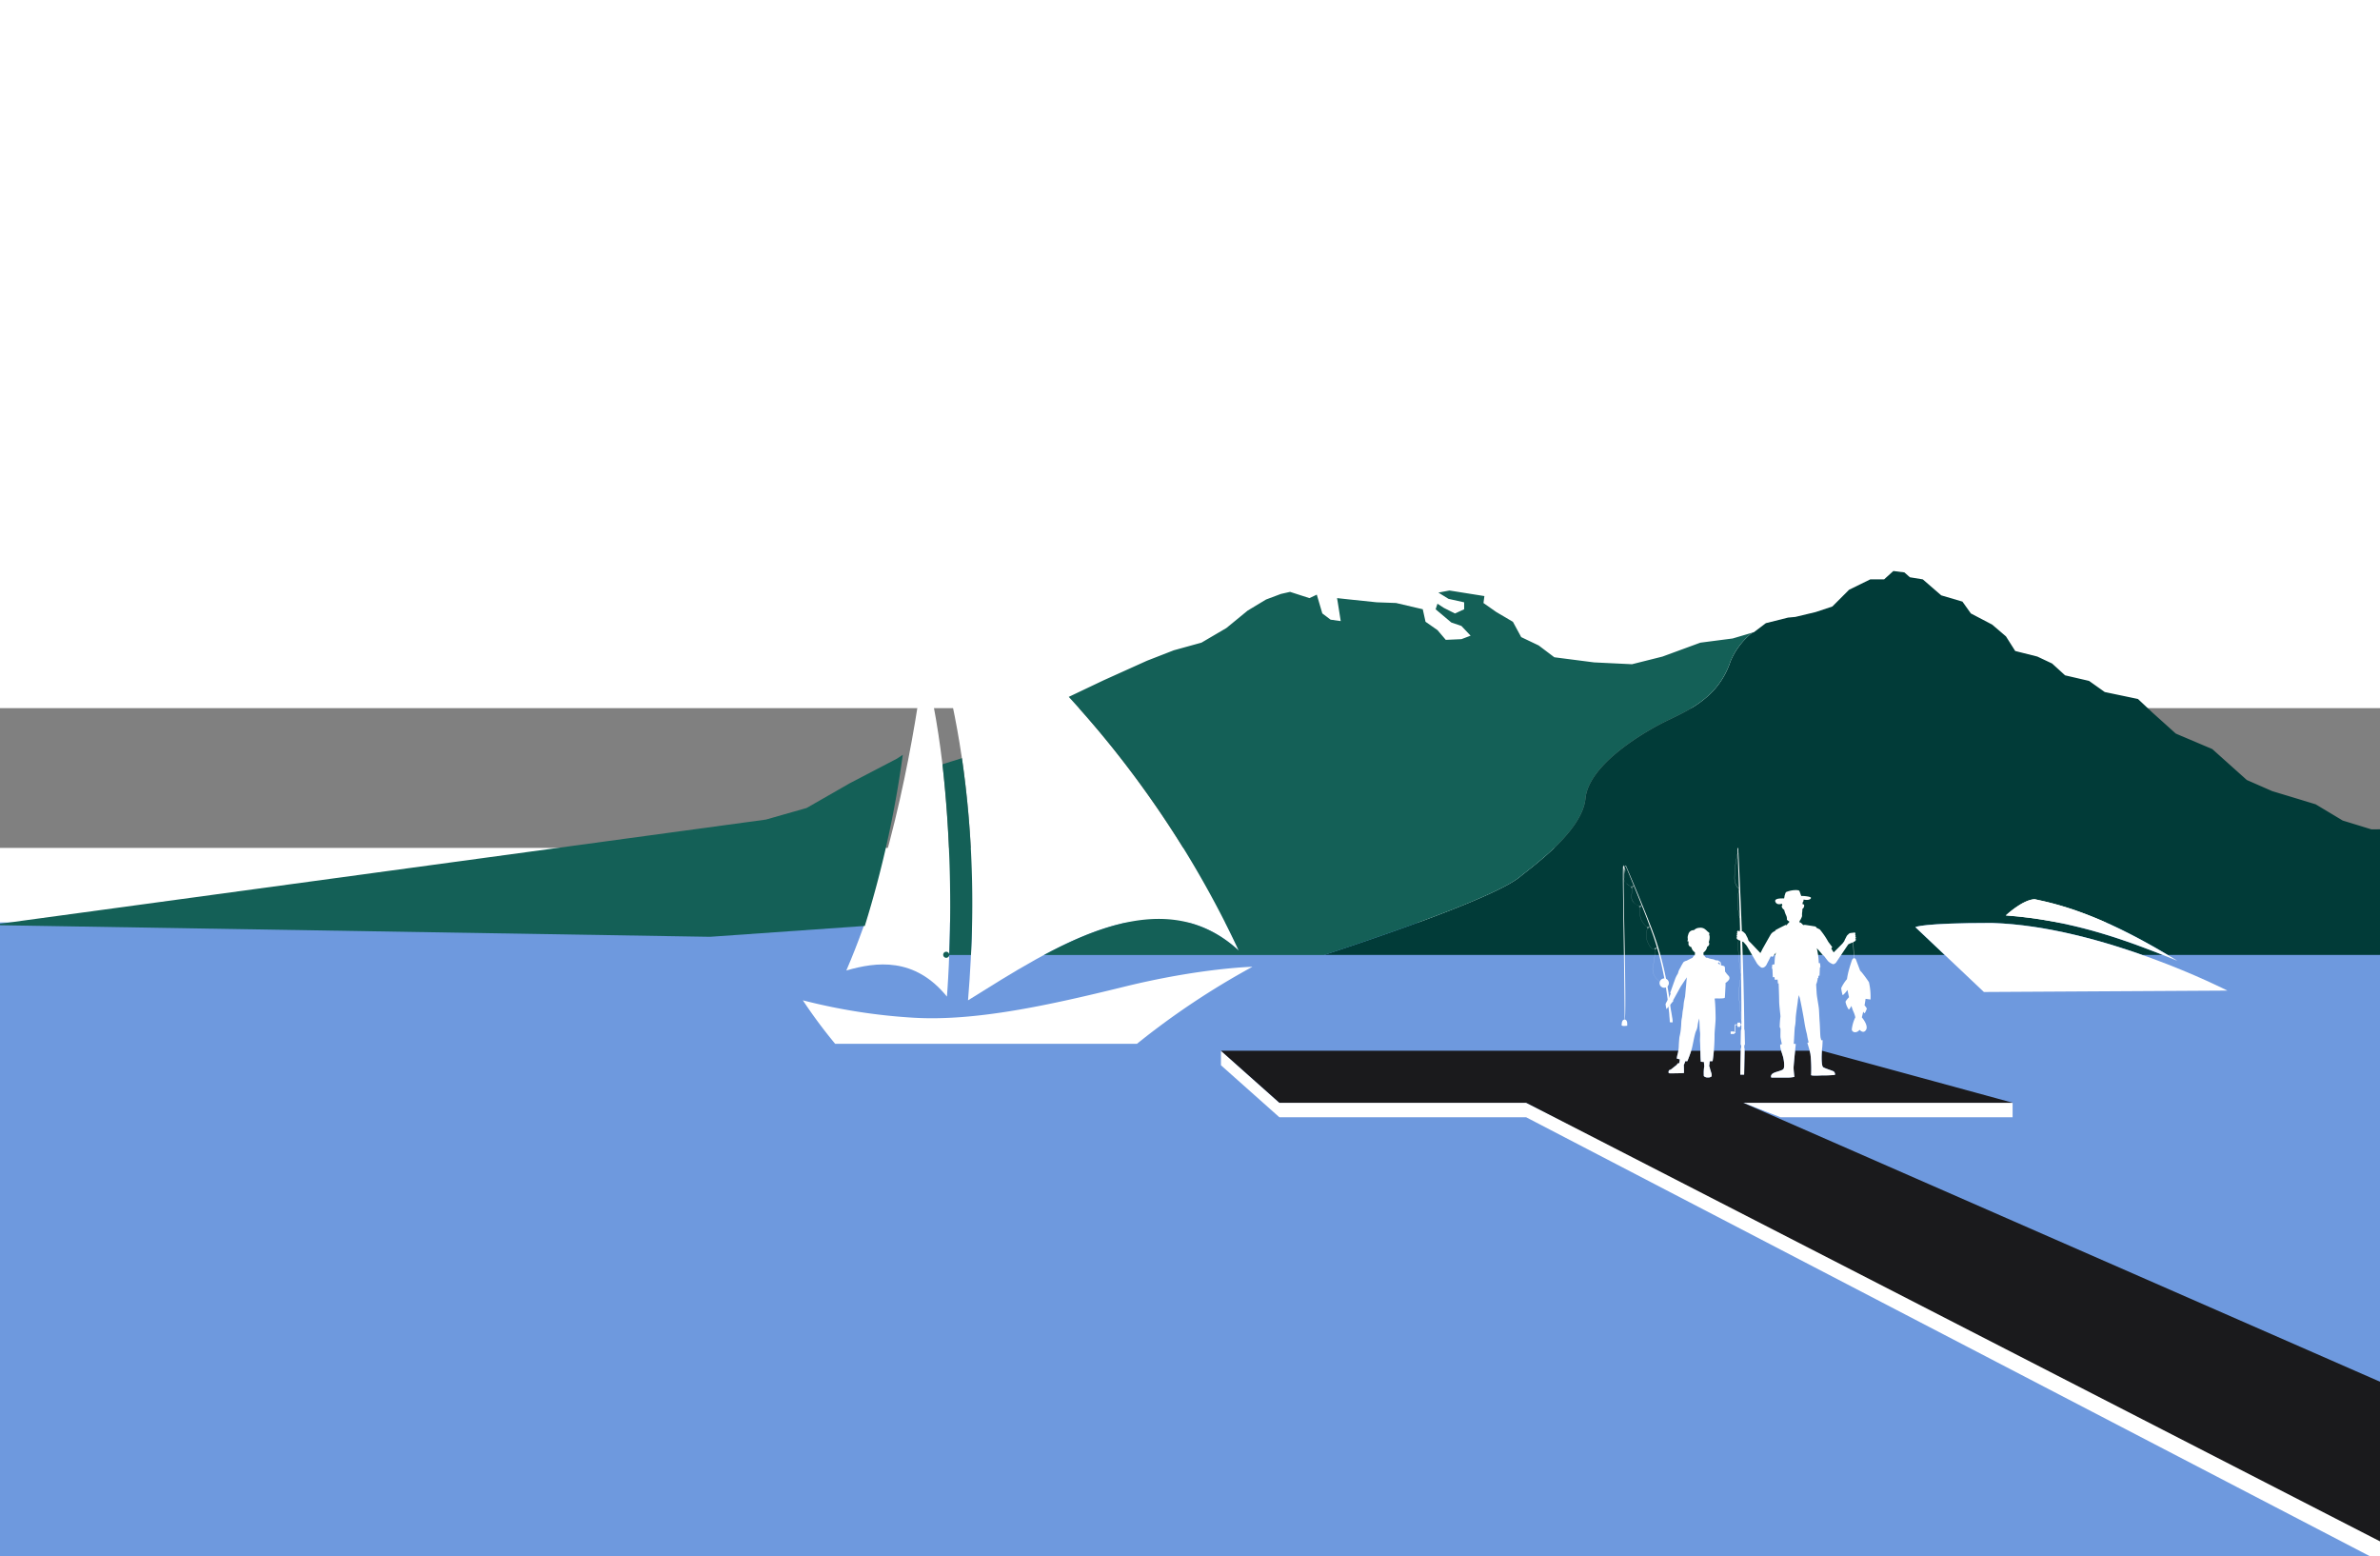 <svg xmlns="http://www.w3.org/2000/svg" xmlns:xlink="http://www.w3.org/1999/xlink" width="511" height="334" viewBox="0 30 511 30">
  <rect x="0" y="30" width="511" height="30" fill="#808080" stroke="none"/>
  <defs>
    <clipPath id="clip-path">
      <rect id="Rectangle_140250" data-name="Rectangle 140250" width="511" height="361" transform="translate(655.276 4590)" fill="#fff" stroke="#707070" stroke-width="1"/>
    </clipPath>
  </defs>
  <g id="footer" transform="translate(151 -4312)">
    <rect id="blue_bg" data-name="blue bg" width="511" height="288" transform="translate(-151 4388)" fill="#6e99de"/>
    <g id="img_logo_footer_mobile" transform="translate(-806.276 -278)" clip-path="url(#clip-path)">
      <g id="Group_11234" data-name="Group 11234" transform="translate(651.592 4589.918)">
        <path id="Path_116" data-name="Path 116" d="M460.069,201.021l-.051-2.942-.02-.915h-.43c.006.089.011.184.019.27.129,1.562.357,2.916.482,3.587" transform="translate(-82.579 -114.101)" fill="#6e99de"/>
        <path id="Path_117" data-name="Path 117" d="M459.884,212.176c.111,1.573.3,2.983.39,3.636v-.135l0-1.847,0-.924,0-.462c0-.154,0-.308,0-.462l-.02-1.847-.02-1.847-.01-.923-.016-.924v-.092a17.491,17.491,0,0,0-.311,5.825" transform="translate(-82.694 -118.772)" fill="#6e99de"/>
        <path id="Path_118" data-name="Path 118" d="M444.26,197.3a.041.041,0,0,1,.006-.054.043.043,0,0,1,.06,0l.373.421a.043.043,0,0,1,0,.06.061.061,0,0,1-.013,0l.016.021h0a1.66,1.66,0,0,1,.578.067.139.139,0,0,1,.014.053c.179.038.36.08.48.115.037.011.067.021.091.03h0a3.066,3.066,0,0,1,.713.158,1.417,1.417,0,0,1,.16.107l.59.061a.243.243,0,0,1,.207.17.684.684,0,0,1,.279.117.972.972,0,0,1,.137.735l.373.1a.916.916,0,0,1,.363.133.425.425,0,0,1,.122.315c.017.217.02.437.03.655l.007.163a5.668,5.668,0,0,1,.392.526,5.012,5.012,0,0,1,.385.419.683.683,0,0,1-.053.924,2.19,2.19,0,0,1-.635.552c0,.348,0,.695-.028,1.041-.028.388-.091,2-.126,2.124-.06.222-1.37.178-1.708.173-.149,0-.316.011-.487.024.058.379.1.767.122,1.185.062.981.078,1.936.094,2.918s-.218,2.7-.226,3.7c-.009,1.106-.059,2.267-.155,3.406h5.789l.011-.591.088,0,.012-.588-.136-.181.06-3.017.105-.311v-.182l0-.462,0-.17h-.237v.347h-.606v-.384h-.419v1.73h-.25v.181h-.79v-.538h.79v.217h.11v-1.73h.56v-.384h.606V212h.232l0-.155h.016v-.529c-.081-.553-.293-2.079-.414-3.8a17.149,17.149,0,0,1,.333-5.9l-.008-.452a36.7,36.7,0,0,1-.508-3.724c-.008-.093-.012-.181-.018-.272h-7.52a.737.737,0,0,0,.022.136h.013" transform="translate(-74.78 -114.102)" fill="#6e99de"/>
        <path id="Path_119" data-name="Path 119" d="M483.867,225.091h0c.192.012.173.09.173.09s-.064.61-.145,1.407h3.129c-.213-.811-.484-1.668-.484-1.668s-.048-.072.251-.144l.017,0a15.789,15.789,0,0,1-.377-1.771,23.929,23.929,0,0,1-.563-2.72c-.141-.961-.868-4.83-1.031-5.252-.058-.149-.114-.3-.161-.426l0,0c0,.235-.141.7-.188,1.242s-.469,3.025-.469,3.986a9.288,9.288,0,0,1-.187,1.688c-.069.641-.139,2.507-.227,3.563h.062a1.768,1.768,0,0,1,.2,0" transform="translate(-94.797 -122.966)" fill="#6e99de"/>
        <path id="Path_120" data-name="Path 120" d="M450.8,200.471a.478.478,0,0,0-.169-.06.238.238,0,0,1-.193.071h0l.025.029c.145.174.276.314.4.441a.777.777,0,0,0-.059-.48" transform="translate(-77.939 -115.752)" fill="#6e99de"/>
        <path id="Path_121" data-name="Path 121" d="M461.454,201.763l.027.924.021.924.042,1.848.042,1.848c0,.154.006.308.008.462l.007.462.014.924.027,1.849.012.8h.005v.587l0,.462v.16l.08.359.071,2.968-.139.211-.006.608.074,0-.011.56h7.852a2.619,2.619,0,0,1-.178-1.336l0,0a.2.2,0,0,1,.1-.043,2.271,2.271,0,0,1,.22-.057c-.125-.581-.289-1.309-.3-1.516-.024-.328.023-1.5,0-1.735s-.07-.164-.164-.422a19.562,19.562,0,0,1,.164-2.251c0-.352-.282-2.415-.282-3.376,0-.806-.082-3.026-.109-3.725l-.2-.027a1.079,1.079,0,0,0,0-.469c-.006-.047-.016-.168-.028-.345-.28.034-.48.059-.535.064s-.1-.222-.121-.583c-.133.015-.242.024-.3.024h-.037c-.007,0-.023,0-.025-.016-.008-.036-.051-1.021-.083-1.785a.323.323,0,0,1-.1,0,5.011,5.011,0,0,1,.068-.848c0-.017,0-.03,0-.036v-.01l.01,0,.471-.085a16.6,16.6,0,0,1,.126-1.837c.01-.049.021-.093.032-.137h-.265c-.164.212-.294.383-.294.383s-.133-.03-.4-.121c-.154.314-.568,1.147-.84,1.645,0,.009,0,.02-.008.029-.187.445-.68.938-1.219.727a3.766,3.766,0,0,1-.914-.891c-.069-.128-.543-.942-1.026-1.77h-2.027l.03.9Z" transform="translate(-83.468 -114.102)" fill="#6e99de"/>
        <path id="Path_122" data-name="Path 122" d="M129.827,232,117.28,220.836v-3.114h98.2c.053-.424.071-.876.1-1.254.021-.3.092-1.569.171-1.832a12.381,12.381,0,0,0,.3-1.969c.072-.607.035-1.3.168-1.893.14-.63.119-1.271.259-1.9s.116-1.286.262-1.929c.06-.268.11-.545.182-.812,0,0,.214-2.3.377-4.17-.417.634-.881,1.334-1.3,1.965l-1.656,2.993.079.1-.383.452-.021.038-.009,0-.276.325a14.993,14.993,0,0,0,.227,1.522c.088.432.143.919.22,1.3a4.5,4.5,0,0,1,.079.969l-.608-.01c0-.033-.006-.527-.065-1.04-.038-.336-.036-.663-.08-1.043-.056-.481-.108-.941-.145-1.259l-.436.514a8.344,8.344,0,0,1-.189-1.1,3.7,3.7,0,0,1,.461-.861q-.072-.591-.154-1.18c-.071-.5-.156-1-.237-1.506a.987.987,0,0,1-1.29-1.256,4.055,4.055,0,0,1-.787-.7,3.169,3.169,0,0,1-.618-1.088,2.962,2.962,0,0,1-.064-1.527,22.515,22.515,0,0,0,.378-2.393h-6.435c.116,6.523.19,12.549,0,13.862.679.045.514,1.324.514,1.324s-.913.173-1.189-.058c0,0-.079-1.248.624-1.268.028-1.147-.022-5.934-.131-13.859H79.288c-5.627,3.013-11.136,6.51-16.308,9.733q.417-5.01.63-9.733H58.939c-.2,5.562-.493,8.934-.493,8.934-6.933-8.533-15.2-7.466-21.6-5.6.475-1.1.934-2.213,1.385-3.334H4.919v64.165H239.641L182.811,232Zm-95.38-15.772a107.717,107.717,0,0,1-6.933-9.333,124.6,124.6,0,0,0,23.732,3.733c13.333.8,29.065-2.667,45.331-6.667s27.465-4.266,27.465-4.266a166.214,166.214,0,0,0-24.8,16.533Z" transform="translate(148.549 -114.101)" fill="#6e99de"/>
        <path id="Path_123" data-name="Path 123" d="M438.8,231.806h1.974c-.015-.679-.031-1.367-.07-1.985s.084-1.523-.016-2.13c-.08-.489-.091-2.031-.16-2.822a9.8,9.8,0,0,0-.328,1.376,3.612,3.612,0,0,1-.371,1.367c-.292.578-.736,3.326-.948,3.955l-.081.239" transform="translate(-72.022 -128.186)" fill="#6e99de"/>
        <path id="Path_124" data-name="Path 124" d="M561.338,197.163c.68.406,1.369.822,2.074,1.256q-1.568-.64-3.125-1.256H555.9a162.748,162.748,0,0,1,18.246,7.648l-52.281.3-8.4-7.947h-19.51l.029.677h-.028a.555.555,0,0,1,.388.2l.786,2.067.083.218s.087.226.216.593c-.039-.15-.079-.289-.118-.411a25.624,25.624,0,0,1,1.87,2.5,13.725,13.725,0,0,1,.336,3.719l-1.053-.176c-.054.452-.132.931-.219,1.4a3.373,3.373,0,0,1,.5.691c-.021.084-.378,1.051-.525.988a.822.822,0,0,1-.252-.33c-.165.721-.3,1.227-.3,1.227s1.477,1.708.91,2.675-1.408,0-1.408,0c-.525.735-1.554.672-1.659-.063a7.846,7.846,0,0,1,.756-2.612h0a5.349,5.349,0,0,0-.448-1.316c-.1-.252-.242-.649-.39-1.13-.145.262-.444.773-.569.773a4.2,4.2,0,0,1-.693-1.639c0-.2.516-.767.749-1.016-.123-.517-.235-1.048-.32-1.557-.284.417-1.023,1.248-1.059,1.1a7.938,7.938,0,0,1-.3-1.492,8.584,8.584,0,0,1,1.239-1.927,15.644,15.644,0,0,1,.441-2.062c.31-1.128.651-2.061.651-2.061.126-.263.267-.35.4-.357h-.026l-.03-.679h-2.7c-.519.774-.981,1.465-1.031,1.544-.117.188-.516.469-.727.4a2.789,2.789,0,0,1-1.031-.633c-.216-.255-.776-1-.953-1.238l-.079.043-.1-.114h-1.013a11.569,11.569,0,0,1,.136,1.7v0l.272.049.01,0v.01c0,.005,0,.019,0,.036a5.024,5.024,0,0,1,.068.848.341.341,0,0,1-.1,0c-.032.764-.075,1.749-.083,1.785,0,.012-.018.015-.025.016H486.5c-.039,0-.1,0-.168-.01-.014.309-.026.493-.026.493-.029,0-.071-.01-.122-.017a5.15,5.15,0,0,1-.311,1.342l-.038-.02c.031.511.079,1.293.108,1.849.047.891.422,2.673.493,3.494s.07,1.618.164,2.837.094,2.977.211,3.376c.049.166.093.344.129.5l.054-.007c.164-.021.231-.011.238.018h0v.011c0,.113-.023,1.154-.108,1.734-.015.106-.033.29-.051.516h.04l40.951,11.166h-.041V232H478.542l67.8,29.326h61.822V197.163Z" transform="translate(-92.225 -114.101)" fill="#6e99de"/>
        <path id="Path_125" data-name="Path 125" d="M426.591,202.282a.995.995,0,0,1,.306,1.636c.1.554.2,1.107.284,1.663.035.228.065.456.1.683l.158-.425,0,0,.158-.42v0c-.06-.04-.1-.074-.1-.1a1.838,1.838,0,0,1,.161-.506c.128-.374.26-.745.392-1.117q.226-.633.455-1.266a5.163,5.163,0,0,1,.565-1.169c.133-.211.172-.587.289-.809s.213-.411.338-.61a8.546,8.546,0,0,1,.669-1.178,2.105,2.105,0,0,1,.7-.295c.206-.143,1.072-.547,1.26-.635l.037-.038a.042.042,0,0,1-.027-.01.042.042,0,0,1,0-.06s.046-.051.159-.188a.617.617,0,0,1,.2-.178.039.039,0,0,1,.044.012l.014-.02a.322.322,0,0,0,.025-.085h-7.381c.082.3.164.595.242.894.365,1.4.676,2.808.957,4.225" transform="translate(-65.205 -114.101)" fill="#6e99de"/>
        <path id="Path_126" data-name="Path 126" d="M422.788,202.161a4.038,4.038,0,0,0,.781.7.994.994,0,0,1,.933-.656l.02,0c-.255-1.367-.537-2.729-.87-4.079-.08-.322-.163-.643-.248-.965h-.915a22.733,22.733,0,0,1-.379,2.4,2.963,2.963,0,0,0,.678,2.6" transform="translate(-63.501 -114.101)" fill="#6e99de"/>
        <path id="Path_127" data-name="Path 127" d="M503.415,84.991l-6.186-1.9-5.8-3.48-3.48-1.063-5.864-1.772L476.64,74.39l-7.411-6.638-7.835-3.322-4.944-4.447L453.269,57l-7.132-1.493-3.369-2.388-5.146-1.194-2.786-2.538-3.171-1.493L426.915,46.7l-1.986-3.135-2.973-2.538-4.563-2.388L415.585,36.1l-4.554-1.343-3.961-3.433-2.766-.448-1.185-1.045-2.371-.3-1.976,1.791H395.8l-4.563,2.239-3.576,3.583-3.576,1.194-4.366,1.045-1.581.149-4.761,1.194-2.568,1.94-.356.105a15.527,15.527,0,0,0-4.668,6.155c-2.876,8.66-10.47,11.021-15.18,13.519-4.453,2.362-15.267,8.9-15.958,15.905s-11.186,14.435-14.067,16.824c-5.75,4.769-34.9,14.445-42.032,16.768H411.793l-6.31-5.968s1.292-.894,16.4-.894c11.1.326,22.923,3.542,32.346,6.863h4.386c-10.549-4.18-20.951-7.535-33.717-8.485,0,0,3.565-3.363,6.18-3.479,6.558,1.324,15.271,4.017,28.588,11.964h46.823V84.959Z" transform="translate(9.447 -28.884)" fill="#013b38"/>
        <path id="Path_129" data-name="Path 129" d="M519.367,261.691v3.114H469.546l-8.038-3.114h57.5" transform="translate(-83.565 -146.905)" fill="#fff"/>
        <path id="Path_130" data-name="Path 130" d="M233.465,238.98v3.114l12.548,11.166H299L518.618,367.485l-5.125-9.873L299,250.146H246.012Z" transform="translate(32.364 -135.359)" fill="#fff"/>
        <path id="Path_131" data-name="Path 131" d="M345.579,250.146h57.9l-40.95-11.166h-.04c-.081,1.088-.132,3.255.284,3.522.5.324,2.112.752,2.3.951a.873.873,0,0,1,.231.444.3.3,0,0,1-.051.257,26.068,26.068,0,0,1-2.784.108c-.341.018-2.352.126-2.3-.089a4.116,4.116,0,0,0,.026-.492,28.676,28.676,0,0,0-.169-4.034c-.044-.2-.1-.434-.162-.667h-3.13c-.138,1.359-.324,3.265-.324,3.635,0,.386.071,1.059.12,1.512.025.234.044.41.044.458a7.623,7.623,0,0,1-1.782.141h-3.165a.574.574,0,0,1-.058-.325.749.749,0,0,1,.34-.519c.539-.4,1.911-.574,2.286-.95s.141-1.993-.047-2.673c-.087-.314-.256-.8-.4-1.279H345.9l-.1,5.1h-.826l.1-5.1h-5.789c-.064.761-.145,1.513-.261,2.225-.173,0-.4.015-.625.033-.021.194-.041.388-.064.582-.02.159-.04.317-.06.476a.937.937,0,0,1,.173.484c.033.139.349,1.116.361,1.223.005.051.009.148.009.242a1.87,1.87,0,0,1-.006.216,1.022,1.022,0,0,1-.788.251,1.14,1.14,0,0,1-.885-.3,2.364,2.364,0,0,1-.009-.253,9.611,9.611,0,0,1,.08-1.721c.008-.009.022-.021.035-.033-.005-.066-.023-.285-.048-.535-.015-.165-.032-.34-.052-.494a2.833,2.833,0,0,1-.652-.049.056.056,0,0,1,0-.012c-.062-.657-.081-1.486-.1-2.331h-1.974l-.243.725c-.089.265-.45,1.226-.569,1.479-.006.013-.013.025-.02.036l-.085,0a1.99,1.99,0,0,1-.326-.024c-.066.17-.13.341-.2.51-.055.136-.109.272-.164.408a.086.086,0,0,1,.034.068c0,.089.03.936.027,1.347a.891.891,0,0,1-.015.22c-.042.05-3.038.093-3.174.06-.076-.019-.119-.128-.122-.255a.627.627,0,0,1,.068-.3c.112-.207.255-.144.417-.245.083-.051.385-.292.674-.523l.067-.055c.164-.13.317-.254.416-.332l.068-.053a.384.384,0,0,1,.038-.028c.092-.057.133-.342.4-.365a.465.465,0,0,1,.152.018c.017-.1.04-.229.063-.37h0c.025-.154.05-.318.07-.465a3.43,3.43,0,0,0-.645-.17,2.011,2.011,0,0,1,.029-.338,4.08,4.08,0,0,1,.162-.706,3.836,3.836,0,0,0,.125-.647h-98.2l12.548,11.166H299l213.963,109.88-12.325-41.981Z" transform="translate(32.364 -135.359)" fill="#1a1a1c"/>
        <path id="Path_132" data-name="Path 132" d="M486.1,182.99a13.7,13.7,0,0,0-.336-3.718,25.61,25.61,0,0,0-1.87-2.5c.039.122.079.261.118.411-.129-.367-.216-.593-.216-.593l-.083-.218-.785-2.068a.552.552,0,0,0-.388-.2h.028l-.15-3.451c.247-.112.46-.237.483-.357l0-.018a.1.1,0,0,0,.036-.051.306.306,0,0,0-.065-.286.155.155,0,0,0-.064-.032.055.055,0,0,1,0-.017v-.014a.127.127,0,0,0,.131-.082.335.335,0,0,0-.071-.31.169.169,0,0,0-.085-.037.114.114,0,0,0,.1-.079.333.333,0,0,0-.07-.31.166.166,0,0,0-.061-.032.111.111,0,0,0,.089-.076.333.333,0,0,0-.07-.31c-.076-.063-.193-.053-.348.028l-.016.008a.081.081,0,0,0-.069-.027,6.572,6.572,0,0,0-.727.107c-.07.028-.443.4-.523.458a3.1,3.1,0,0,0-.294.544,3.2,3.2,0,0,0-.28.561,1.077,1.077,0,0,1-.088.207.437.437,0,0,0-.152.2c-.07.188-2.075,2.1-2.075,2.146a9.8,9.8,0,0,1-.523-.846c.135-.176.207-.291.207-.291s-.657-.891-.845-1.125a16.926,16.926,0,0,0-1.829-2.673l-.721-.36a.37.37,0,0,0-.3-.28c-.636-.1-2.225-.363-2.262-.344l-.005,0a.673.673,0,0,0-.095.055l-.206-.038-.494-.5c-.013-.013-.079.03-.166.1a1.6,1.6,0,0,1-.11-.431,1.963,1.963,0,0,0,.348-.544,3.994,3.994,0,0,0,.211-.516,3.772,3.772,0,0,1,.024-.868,3.737,3.737,0,0,0,.034-.654.892.892,0,0,0,.382-.858.3.3,0,0,0-.342-.161l.009-.006a1.04,1.04,0,0,1,.053-.463c.061-.023.11-.1.146-.366.008-.063.013-.116.016-.165a3.973,3.973,0,0,0,.711.071c.586-.023.89-.234.867-.469s-1.458-.42-2.075-.376v0l-.009,0c-.116-.325-.306-.856-.353-.984-.07-.188-.141-.234-.609-.282a5.407,5.407,0,0,0-2.322.445,2.016,2.016,0,0,0-.227.6l-.03.009-.076.438c-.024.112-.045.216-.062.3h-.018v0a2.75,2.75,0,0,0-.405-.006c-.842,0-1.946.14-1.292.981,0,0,.281.4,1.055.211.058-.014.118-.032.179-.052h0l.114.33h0a.257.257,0,0,0-.118.132c-.107.235.238.728.5.837a6.474,6.474,0,0,0,.47,1.308,1.786,1.786,0,0,1,.117.821,1.681,1.681,0,0,0,.492.375l.025.01a.648.648,0,0,1-.025.107,1.225,1.225,0,0,1-.094.205l-.027-.013c.021-.119.01-.065,0,0l-.029-.015-.469.562-.006,0-.006-.014s-.023-.117-.117-.094-2.157,1.055-2.228,1.149a.192.192,0,0,0-.047.164l0,.019-.014-.007a1.737,1.737,0,0,0-.984.821c-.4.68-1.689,2.978-1.782,3.142a.2.2,0,0,0-.021.072l-.356.675c-.772-.8-2.117-2.249-2.259-2.355a1.96,1.96,0,0,1-.321-.369c-.024-.072-.075-.224-.115-.362a3.155,3.155,0,0,0-.277-.556h0a3.041,3.041,0,0,0-.291-.538c-.078-.06-.447-.425-.517-.453a1.725,1.725,0,0,0-.206-.04l-.053-1.363c0-.008.006-.016.009-.024l0,0v0l-.013-.04-.069-1.8-.036-.923-.04-.923-.156-3.693-.168-3.692-.086-1.846-.089-1.846q-.041-.851-.083-1.7h-.156c.014.353.026.707.04,1.06a21.747,21.747,0,0,0-.681,5.16,3.621,3.621,0,0,0,.529,2.091.879.879,0,0,0,.415.312l.011.336a12.362,12.362,0,0,0-.067,4.836c.076.469.163.9.249,1.277l.037,1.412.025.893c-.038.137-.072.278-.105.423h-.026a.081.081,0,0,0-.069.027l-.016-.008c-.153-.081-.269-.09-.343-.028a.329.329,0,0,0-.07.307.109.109,0,0,0,.088.076.171.171,0,0,0-.06.031.334.334,0,0,0-.07.307.114.114,0,0,0,.1.078.172.172,0,0,0-.085.037.328.328,0,0,0-.07.307.125.125,0,0,0,.129.081.113.113,0,0,1,0,.013.055.055,0,0,1,0,.017.166.166,0,0,0-.064.031.3.3,0,0,0-.064.283.09.09,0,0,0,.036.051l0,.018c.019.092.151.188.324.278a24.042,24.042,0,0,0,.059,3.527,36.643,36.643,0,0,0,.507,3.724l.008.452a17.163,17.163,0,0,0-.332,5.9c.121,1.722.332,3.248.414,3.8v.529h-.017l0,.155h-.232v-.335h-.606v.385h-.559v1.73h-.11v-.217h-.79v.539h.79v-.181h.25v-1.73h.419v.384h.606v-.347h.237l0,.17,0,.462,0,.182-.106.311-.059,3.017.136.181-.013.588-.087,0-.108,5.693h.826l.108-5.663-.074,0,.006-.608.139-.211-.071-2.968-.08-.359v-.16l0-.462v-.587h0l-.012-.8-.027-1.849-.013-.924-.007-.462c0-.154,0-.308-.008-.462l-.042-1.848-.042-1.848-.021-.924-.027-.924-.107-3.7-.126-3.695,0-.12a1.345,1.345,0,0,1,.128.058c.076.044.165.089.245.128l.175.258a2.838,2.838,0,0,1,.493.6c.187.328,1.969,3.377,2.111,3.634a3.727,3.727,0,0,0,.914.891c.539.211,1.031-.281,1.22-.727,0-.009,0-.02.007-.029.273-.5.686-1.33.841-1.644.268.092.4.121.4.121s.43-.562.716-.923c-.063.226-.133.41-.188.677a16.731,16.731,0,0,0-.126,1.837c-.27.047-.466.084-.471.085l-.01,0v.01c0,.005,0,.019,0,.036a5.061,5.061,0,0,0-.068.847.317.317,0,0,0,.1,0c.032.764.076,1.749.083,1.785,0,.012.019.015.025.016h.038c.06,0,.17-.009.3-.024.024.361.063.588.121.583s.255-.029.535-.064c.012.178.022.3.029.346a1.089,1.089,0,0,1,0,.469l.2.027c.027.7.109,2.919.109,3.725,0,.961.282,3.025.282,3.376a19.441,19.441,0,0,0-.164,2.251c.093.258.14.187.164.422s-.024,1.407,0,1.735c.015.207.178.935.3,1.516-.1.022-.172.041-.22.057a.189.189,0,0,0-.1.043l0,0c-.2.434.387,1.934.575,2.614s.422,2.3.047,2.673-1.747.551-2.286.95a.75.75,0,0,0-.34.519.582.582,0,0,0,.059.325h3.165a7.6,7.6,0,0,0,1.782-.141c0-.048-.019-.224-.044-.457-.049-.453-.12-1.125-.12-1.512,0-.586.469-5.041.469-5.041s.019-.078-.173-.09h0a1.911,1.911,0,0,0-.2,0h-.062c.088-1.056.157-2.923.227-3.563a9.288,9.288,0,0,0,.187-1.688c0-.961.422-3.447.469-3.986s.188-1.008.188-1.243l0,0c.047.13.1.277.16.426.165.422.891,4.291,1.032,5.252a24,24,0,0,0,.563,2.72,15.88,15.88,0,0,0,.376,1.771l-.016,0c-.3.072-.252.144-.252.144s.449,1.419.646,2.335a28.75,28.75,0,0,1,.169,4.034,4.422,4.422,0,0,1-.025.492c-.055.215,1.957.107,2.3.089a26.216,26.216,0,0,0,2.784-.108.3.3,0,0,0,.051-.257.861.861,0,0,0-.231-.444c-.187-.2-1.8-.628-2.3-.952s-.323-3.425-.233-4.038c.084-.58.1-1.621.107-1.734v-.011h0c-.008-.029-.075-.039-.239-.018l-.054.007c-.036-.151-.081-.329-.129-.495-.117-.4-.117-2.157-.211-3.377s-.094-2.016-.164-2.837-.445-2.6-.492-3.494c-.029-.555-.077-1.337-.108-1.849l.037.02a5.143,5.143,0,0,0,.311-1.342l.122.017s.011-.184.026-.494c.071.006.129.01.168.01a.252.252,0,0,0,.038,0c.006,0,.022,0,.025-.016.007-.036.051-1.021.083-1.785a.325.325,0,0,0,.1,0,4.986,4.986,0,0,0-.067-.847c0-.018,0-.031,0-.036v-.01h-.009l-.273-.05v0a14.316,14.316,0,0,0-.421-3.17c.5.516,1.394,1.587,1.394,1.587l.08-.043c.176.236.736.983.952,1.239a2.787,2.787,0,0,0,1.032.633c.211.07.61-.211.727-.4s2.573-3.84,2.573-3.84h0c.089-.043.2-.1.289-.149s.445-.172.752-.305l.15,3.43h.026c-.128.007-.269.095-.4.357,0,0-.341.933-.651,2.061a15.663,15.663,0,0,0-.441,2.062,8.57,8.57,0,0,0-1.239,1.928,7.83,7.83,0,0,0,.3,1.492c.036.145.775-.686,1.058-1.1.086.509.2,1.041.321,1.557-.233.248-.749.821-.749,1.016a4.2,4.2,0,0,0,.693,1.639c.125,0,.424-.511.569-.773.148.481.287.878.39,1.13a5.416,5.416,0,0,1,.449,1.317,7.845,7.845,0,0,0-.757,2.612c.1.735,1.134.8,1.66.063,0,0,.84.967,1.407,0s-.91-2.675-.91-2.675.136-.506.3-1.227a.829.829,0,0,0,.253.33c.147.063.5-.9.525-.987a3.408,3.408,0,0,0-.5-.692c.088-.464.166-.944.22-1.4Zm-28.653-24.226a3.607,3.607,0,0,1-.523-2.079,21.5,21.5,0,0,1,.661-5.066c.006.186.014.373.021.56l.066,1.846.065,1.847.106,3.194a.878.878,0,0,1-.4-.3m.365,5.5a12.481,12.481,0,0,1,.047-4.744l0,.05.112,3.694.028.923.025.924.008.314c-.077-.347-.154-.739-.222-1.16m.29,3.678.008.345-.089-.01c.025-.113.051-.224.081-.334m-.1,15.831a17.489,17.489,0,0,1,.311-5.825v.092l.016.923.01.924.019,1.847.02,1.847q0,.231,0,.462v.462l0,.923.005,1.847v.135c-.093-.653-.279-2.063-.39-3.636m.168-13.122.081,3.694.05,2.942c-.125-.671-.353-2.025-.482-3.587a24.322,24.322,0,0,1-.056-3.511c.123.062.264.122.4.176Z" transform="translate(-80.805 -90.363)" fill="#fff"/>
        <path id="Path_133" data-name="Path 133" d="M441.186,195.616a5.07,5.07,0,0,0-.385-.419,5.772,5.772,0,0,0-.392-.526l-.007-.163c-.01-.218-.013-.438-.03-.655a.427.427,0,0,0-.122-.315.926.926,0,0,0-.363-.133l-.373-.1a.972.972,0,0,0-.137-.734.681.681,0,0,0-.279-.117.244.244,0,0,0-.207-.17l-.59-.061a1.5,1.5,0,0,0-.16-.108,3.094,3.094,0,0,0-.713-.158h0l-.091-.029c-.12-.035-.3-.076-.48-.115a.143.143,0,0,0-.014-.053,1.672,1.672,0,0,0-.578-.067h0l-.016-.021a.033.033,0,0,0,.013,0,.043.043,0,0,0,0-.06l-.373-.421a.042.042,0,0,0-.06,0,.041.041,0,0,0-.006.054h-.013a3.355,3.355,0,0,1-.034-.682,1.984,1.984,0,0,0,.324-.281,1.881,1.881,0,0,0,.461-.96.728.728,0,0,0,.254-.177.628.628,0,0,0,.085-.8,2.876,2.876,0,0,0,.182-1.277,3.165,3.165,0,0,0-.166-.554,1.12,1.12,0,0,0,.227.048,1,1,0,0,0-.283-.336,2.785,2.785,0,0,1-.409-.356,3.43,3.43,0,0,0-.495-.4,1.605,1.605,0,0,0-1.077-.2,1.682,1.682,0,0,0-1.041.4c-.08.092-.119.088-.119.088a3.736,3.736,0,0,0-.42.063,1.172,1.172,0,0,0-.529.345,1.274,1.274,0,0,0-.268.569,1.6,1.6,0,0,0-.126.718,1.543,1.543,0,0,1,.026.344c-.006.045-.115.466-.007.414a.293.293,0,0,0,.119-.128,1.985,1.985,0,0,0,.062.413.673.673,0,0,0,.164.685.72.72,0,0,0,.379.221l.015,0,.022.015a2.568,2.568,0,0,0,.167.449,1.853,1.853,0,0,0,.288.412,1.563,1.563,0,0,0,.313.247,1.758,1.758,0,0,1-.035.672c0,.005-.009.013-.013.02a.04.04,0,0,0-.045-.012.618.618,0,0,0-.2.178c-.113.137-.158.187-.159.188a.043.043,0,0,0,0,.06.042.042,0,0,0,.028.01l-.037.038c-.189.088-1.055.492-1.261.635a2.106,2.106,0,0,0-.7.295,8.545,8.545,0,0,0-.669,1.178c-.125.2-.228.4-.338.61s-.156.6-.289.809a5.14,5.14,0,0,0-.565,1.169q-.229.633-.455,1.266c-.132.372-.264.744-.391,1.117a1.8,1.8,0,0,0-.161.506c0,.024.038.058.1.1v0l-.158.421h0c-.068.184-.136.369-.2.541a7.435,7.435,0,0,0-.748,1.3,8.358,8.358,0,0,0,.189,1.1l1.084-1.278.008,0,.021-.037.383-.452-.079-.1,1.656-2.994c.418-.63.882-1.331,1.3-1.964-.163,1.869-.377,4.17-.377,4.17-.072.267-.122.544-.182.812-.146.643-.118,1.285-.262,1.929s-.119,1.271-.259,1.9c-.133.6-.1,1.286-.168,1.893a12.378,12.378,0,0,1-.3,1.969c-.078.263-.149,1.529-.171,1.832a9.17,9.17,0,0,1-.222,1.9,4.081,4.081,0,0,0-.162.706,1.964,1.964,0,0,0-.029.338,3.469,3.469,0,0,1,.646.17c-.02.147-.046.311-.07.466h0c-.023.141-.046.271-.063.37a.467.467,0,0,0-.152-.018c-.269.023-.31.308-.4.365a.366.366,0,0,0-.038.028l-.068.052c-.1.078-.253.2-.416.332l-.067.054c-.29.232-.592.472-.674.523-.163.1-.306.038-.417.245a.621.621,0,0,0-.068.3c0,.127.046.236.122.255.136.034,3.131-.009,3.174-.059a.851.851,0,0,0,.016-.22c0-.411-.031-1.259-.027-1.347a.085.085,0,0,0-.035-.068c.056-.135.11-.272.164-.408.068-.169.132-.34.2-.509a1.986,1.986,0,0,0,.326.023l.085,0c.007-.012.014-.024.02-.037.119-.253.48-1.213.569-1.478q.161-.482.324-.964c.212-.629.656-3.377.948-3.954a3.615,3.615,0,0,0,.371-1.368,9.8,9.8,0,0,1,.328-1.376c.068.791.08,2.334.16,2.822.1.608-.024,1.517.016,2.13.088,1.386.057,3.131.17,4.316a.033.033,0,0,0,0,.012,2.831,2.831,0,0,0,.652.049c.019.154.037.329.052.494.025.25.042.469.048.535l-.036.033a9.7,9.7,0,0,0-.08,1.721,2.43,2.43,0,0,0,.01.253,1.138,1.138,0,0,0,.885.3,1.022,1.022,0,0,0,.788-.251,1.877,1.877,0,0,0,.006-.216c0-.093,0-.19-.009-.242-.012-.106-.327-1.084-.361-1.223a.939.939,0,0,0-.173-.484l.06-.475c.024-.194.043-.388.064-.583.225-.017.453-.03.625-.032a38.05,38.05,0,0,0,.415-5.63c.008-.994.242-2.7.226-3.7s-.032-1.938-.094-2.918c-.027-.417-.064-.805-.122-1.184.172-.013.339-.027.487-.024.339.005,1.647.049,1.708-.173.035-.127.1-1.736.126-2.124.025-.347.03-.694.027-1.041a2.181,2.181,0,0,0,.635-.552.683.683,0,0,0,.053-.924m-1.924-2.379c-.12-.127-.252-.267-.4-.441l-.025-.029a.24.24,0,0,0,.193-.07.478.478,0,0,1,.169.06.781.781,0,0,1,.059.48" transform="translate(-66.338 -108.037)" fill="#fff"/>
        <path id="Path_134" data-name="Path 134" d="M419.742,187.94l-.038-.319q-.039-.319-.082-.636-.086-.636-.183-1.268-.194-1.267-.431-2.526-.473-2.517-1.116-5c-.431-1.652-.924-3.289-1.5-4.9-.144-.4-.293-.8-.441-1.2s-.3-.8-.456-1.195-.309-.794-.464-1.191l-.235-.594q-.117-.3-.236-.594-.949-2.374-1.932-4.733t-1.979-4.713l-.419-.987-.066.043q.2.488.406.977.979,2.361,1.939,4.729t1.891,4.747q.117.3.231.6l.23.6c.151.4.3.8.453,1.194.3.8.6,1.6.873,2.4.55,1.609,1.019,3.244,1.427,4.895s.753,3.317,1.044,4.991q.218,1.256.4,2.519.088.631.165,1.263.038.316.073.633l.033.316c0,.049.1.839.193,1.679.044.38.042.707.08,1.043.059.513.062,1.007.065,1.04l.608.01a4.5,4.5,0,0,0-.079-.969c-.077-.381-.132-.869-.22-1.3a15.182,15.182,0,0,1-.229-1.548" transform="translate(-57.464 -94.237)" fill="#fff"/>
        <path id="Path_135" data-name="Path 135" d="M409.093,158.616a.156.156,0,0,1,.046-.194.3.3,0,0,1,.287-.057l.247-.159.031.048-.239.154a.175.175,0,0,1,0,.114.229.229,0,0,1-.144.126c-.1.04-.187.028-.225-.031m.316-.2a.242.242,0,0,0-.231.043c-.042.04-.058.09-.038.122s.068.044.158.01a.179.179,0,0,0,.111-.092.121.121,0,0,0,0-.083" transform="translate(-56.91 -94.296)" fill="#fff"/>
        <path id="Path_136" data-name="Path 136" d="M412.565,167.314a.156.156,0,0,1,.046-.194.3.3,0,0,1,.287-.057l.247-.159.03.048-.239.154a.175.175,0,0,1,0,.114.228.228,0,0,1-.144.126c-.1.04-.187.028-.225-.031m.316-.2a.242.242,0,0,0-.231.043c-.042.04-.058.09-.038.122s.068.044.158.01a.179.179,0,0,0,.112-.093.126.126,0,0,0,0-.082" transform="translate(-58.676 -98.718)" fill="#fff"/>
        <path id="Path_137" data-name="Path 137" d="M416.129,175.79a.156.156,0,0,1,.046-.194.3.3,0,0,1,.287-.057l.247-.159.03.048-.239.154a.176.176,0,0,1,0,.114.228.228,0,0,1-.144.126c-.1.04-.187.028-.225-.031m.316-.2a.242.242,0,0,0-.231.043c-.042.04-.058.09-.038.122s.068.044.158.01a.179.179,0,0,0,.112-.093.126.126,0,0,0,0-.082" transform="translate(-60.487 -103.027)" fill="#fff"/>
        <path id="Path_138" data-name="Path 138" d="M419.583,184.952a.155.155,0,0,1,.047-.194.3.3,0,0,1,.286-.057l.248-.159.03.048-.239.154a.172.172,0,0,1,0,.114.226.226,0,0,1-.144.126c-.1.04-.187.028-.225-.031m.316-.2a.244.244,0,0,0-.231.043c-.042.04-.057.09-.038.122s.068.044.158.01a.179.179,0,0,0,.111-.092.125.125,0,0,0,0-.083" transform="translate(-62.243 -107.685)" fill="#fff"/>
        <path id="Path_139" data-name="Path 139" d="M422.827,194.206a.156.156,0,0,1,.046-.194.3.3,0,0,1,.287-.057l.247-.159.03.048L423.2,194a.176.176,0,0,1,0,.114.228.228,0,0,1-.144.126c-.1.04-.187.028-.225-.031m.316-.2a.242.242,0,0,0-.231.043c-.042.04-.058.09-.038.122s.068.044.158.01a.179.179,0,0,0,.111-.092.122.122,0,0,0,0-.083" transform="translate(-63.892 -112.389)" fill="#fff"/>
        <path id="Path_140" data-name="Path 140" d="M409.343,191.383c.633-.419-.533-33.057-.059-32.866.337.136.225.8.107,1.512-.051.3-.1.617-.12.892-.041.661.522,1.042,1.065,1.41a4.865,4.865,0,0,1,.541.4c.3.272.21.677.107,1.145a2.7,2.7,0,0,0-.052,1.379,2.123,2.123,0,0,0,1.363,1.379.916.916,0,0,1,.359.214,1.88,1.88,0,0,1,.048.777,5.9,5.9,0,0,0,.1,1.654,4.525,4.525,0,0,0,1.2,1.825c.182.192.3.319.31.383a.777.777,0,0,1-.06.225,3.7,3.7,0,0,0,.158,2.94c.45,1,.862,1.3,1.129,1.373a.481.481,0,0,0,.386-.041l.011-.007v.013a17.547,17.547,0,0,1-.45,3.665,2.962,2.962,0,0,0,.678,2.6,3.937,3.937,0,0,0,1.045.865l-.007.012a3.957,3.957,0,0,1-1.049-.868,3.156,3.156,0,0,1-.618-1.088,2.957,2.957,0,0,1-.064-1.527,17.883,17.883,0,0,0,.45-3.649.511.511,0,0,1-.387.036c-.27-.073-.687-.371-1.139-1.38a3.718,3.718,0,0,1-.159-2.951.783.783,0,0,0,.059-.219c-.006-.06-.132-.192-.306-.375a4.536,4.536,0,0,1-1.206-1.831,5.9,5.9,0,0,1-.1-1.658,1.89,1.89,0,0,0-.046-.769.916.916,0,0,0-.353-.209,2.374,2.374,0,0,1-1.132-.858,2.039,2.039,0,0,1-.239-.529,2.718,2.718,0,0,1,.052-1.385c.1-.464.19-.865-.1-1.132a4.9,4.9,0,0,0-.54-.4,3.12,3.12,0,0,1-.9-.791,1.018,1.018,0,0,1-.17-.631,9,9,0,0,1,.12-.894,3.5,3.5,0,0,0-.1-1.5c-.329-1.6-.309-.011-.123,12.846s.268,19.971.2,20.019Z" transform="translate(-56.883 -94.199)" fill="#fff"/>
        <path id="Path_141" data-name="Path 141" d="M408.456,226.619s-.081-1.27.641-1.27.548,1.328.548,1.328-.913.174-1.189-.058" transform="translate(-56.594 -128.429)" fill="#fff"/>
        <path id="Path_142" data-name="Path 142" d="M427.014,208.415a1,1,0,1,1-1-1,1,1,0,0,1,1,1" transform="translate(-65.016 -119.314)" fill="#fff"/>
        <path id="Path_143" data-name="Path 143" d="M147.407,202.316s-11.2.266-27.465,4.266-32,7.466-45.331,6.667a124.621,124.621,0,0,1-23.732-3.733,107.772,107.772,0,0,0,6.933,9.333h64.8a166.194,166.194,0,0,1,24.8-16.533" transform="translate(125.184 -116.72)" fill="#fff"/>
        <path id="Path_144" data-name="Path 144" d="M169.29,110.341s-22.933-53.331-69.6-82.129c5.067,16.532,15.466,44.8,11.466,92.8,18.4-11.466,41.064-26.4,58.13-10.666" transform="translate(100.369 -28.212)" fill="#fff"/>
        <path id="Path_145" data-name="Path 145" d="M91.461,141.138s3.414-39.779-4.959-71.754c-1.707,13.89-6.507,42.689-16.64,66.154,6.4-1.867,14.666-2.933,21.6,5.6" transform="translate(115.534 -49.142)" fill="#fff"/>
        <path id="Path_146" data-name="Path 146" d="M536.741,184.1l14.71,13.915,52.281-.3S576.8,183.9,553.141,183.2c-15.108,0-16.4.895-16.4.895" transform="translate(-121.811 -107.004)" fill="#fff"/>
        <path id="Path_147" data-name="Path 147" d="M576.232,176.308s3.565-3.363,6.18-3.479c6.893,1.391,16.163,4.29,30.662,13.22-11.647-4.755-22.818-8.7-36.842-9.741" transform="translate(-141.887 -101.731)" fill="#fff"/>
        <path id="Path_148" data-name="Path 148" d="M197.913,0l-1.279.721L186.195,5.264l-9.667,4.672-8.893,1.869L0,22.737,153.906,36.054h33.306A226.142,226.142,0,0,0,197.913,0" transform="matrix(0.998, -0.07, 0.07, 0.998, 0, 53.955)" fill="#146057"/>
        <path id="Path_149" data-name="Path 149" d="M113.3,153.482h4.669a218.6,218.6,0,0,0-1.942-42.243l-3.965,1.239-.213.12a276.03,276.03,0,0,1,1.454,40.8.651.651,0,1,0,0,.086" transform="translate(94.191 -70.42)" fill="#146057"/>
        <path id="Path_150" data-name="Path 150" d="M156.2,116.268h60.151c7.132-2.323,36.282-12,42.032-16.769,2.881-2.389,13.376-9.814,14.067-16.824S283.951,69.132,288.4,66.77c4.71-2.5,12.3-4.859,15.18-13.519a15.533,15.533,0,0,1,4.669-6.155l-4.2,1.238-6.935.9-8.13,2.985-6.549,1.642-8.139-.394-8.535-1.1-3.358-2.537-3.754-1.792-1.778-3.284-3.556-2.09-2.766-1.94.2-1.493-7.507-1.194-2.371.447,2.174,1.344,3.358.746v1.493l-1.975.9-2.371-1.194-1.383-.9-.395,1.194L243.64,44.9l2.173.746,1.976,2.089-1.976.746-3.358.149-1.778-2.09-2.568-1.791-.593-2.687-5.739-1.343-4.149-.149-5.749-.6-2.766-.3.2,1.194L219.9,44.6l-2.173-.3-1.778-1.343-1.186-4.03-1.58.746-4.159-1.343-1.975.448-3.181,1.194-3.961,2.388-4.554,3.732L190,49.23l-5.946,1.642-5.749,2.239L174.335,54.9l-5.362,2.419-7.467,3.551a215.163,215.163,0,0,1,36.508,54.464c-12.267-11.309-27.428-6.771-41.817.933" transform="translate(71.645 -33.206)" fill="#146057"/>
      </g>
    </g>
  </g>
</svg>
